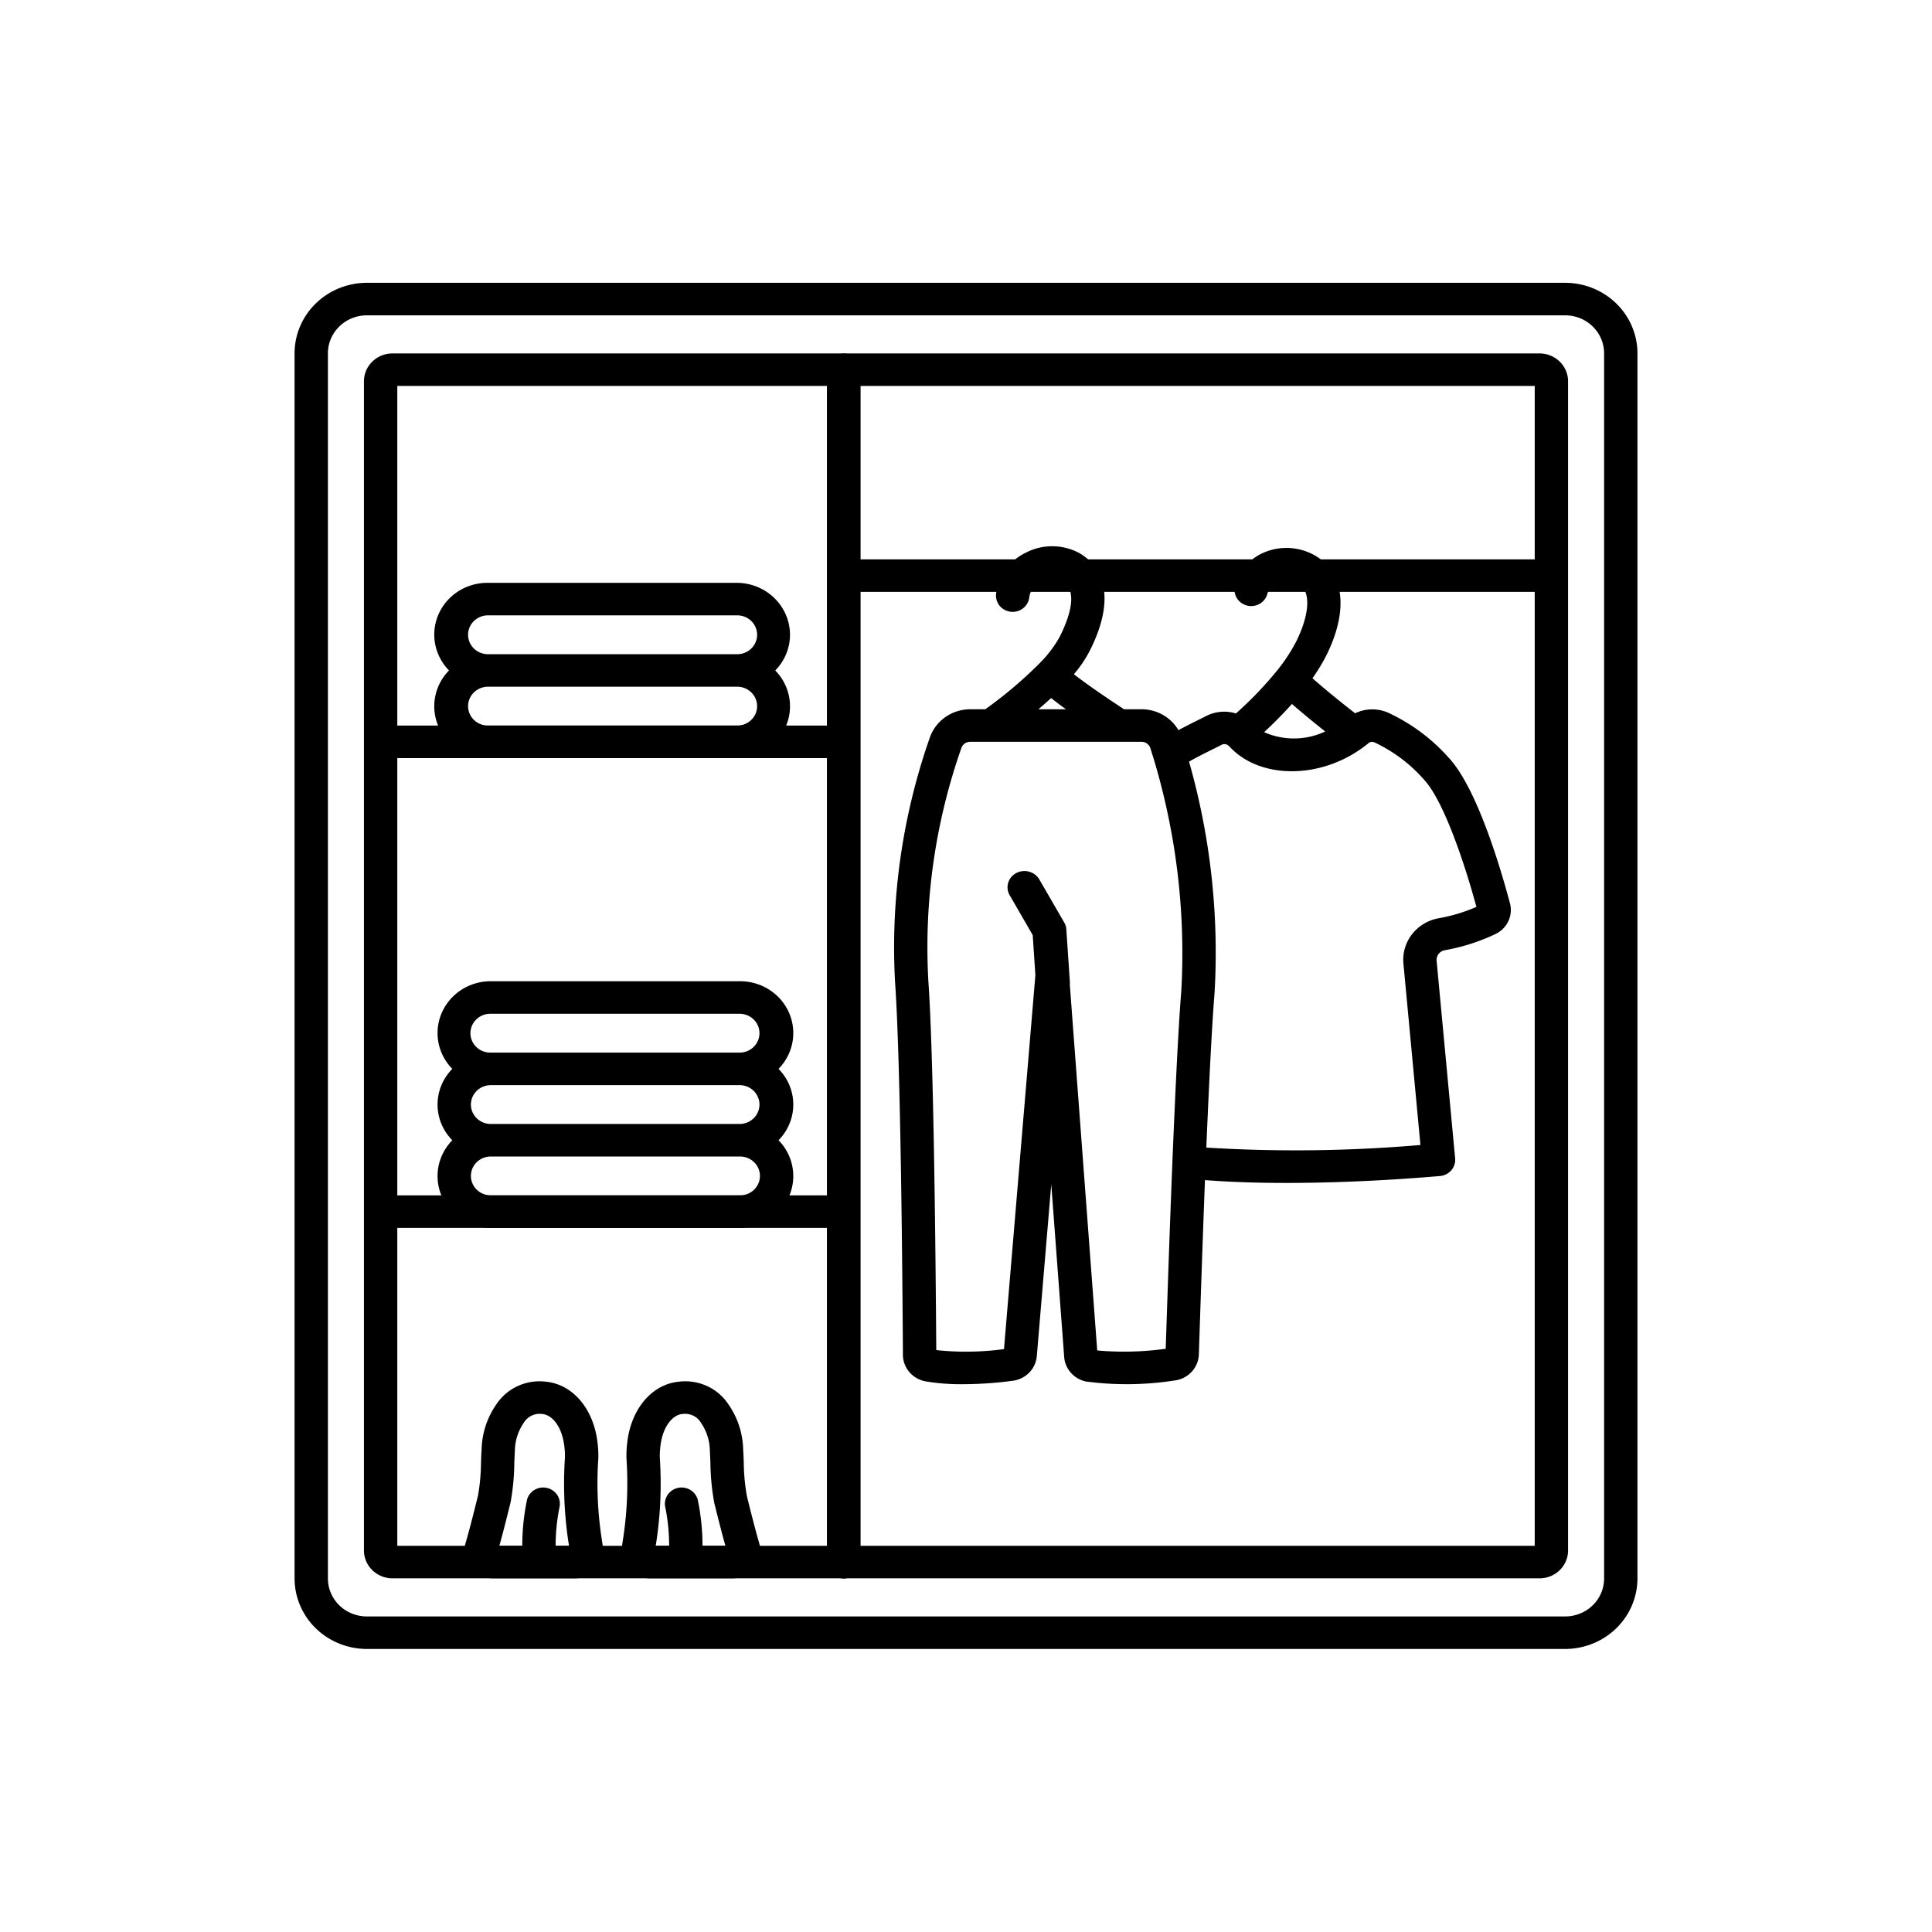 <?xml version="1.0" encoding="UTF-8" standalone="no"?>
<svg
   id="Layer_1"
   enable-background="new 0 0 512 512"
   viewBox="0 0 512 512"
   version="1.1"
   sodipodi:docname="3.svg"
   inkscape:version="1.2.2 (732a01da63, 2022-12-09, custom)"
   xml:space="preserve"
   xmlns:inkscape="http://www.inkscape.org/namespaces/inkscape"
   xmlns:sodipodi="http://sodipodi.sourceforge.net/DTD/sodipodi-0.dtd"
   xmlns="http://www.w3.org/2000/svg"
   xmlns:svg="http://www.w3.org/2000/svg"><defs
     id="defs683" /><sodipodi:namedview
     id="namedview681"
     pagecolor="#ffffff"
     bordercolor="#666666"
     borderopacity="1.0"
     inkscape:showpageshadow="2"
     inkscape:pageopacity="0.0"
     inkscape:pagecheckerboard="0"
     inkscape:deskcolor="#d1d1d1"
     showgrid="false"
     inkscape:zoom="0.4609375"
     inkscape:cx="-712.67797"
     inkscape:cy="256"
     inkscape:window-width="1920"
     inkscape:window-height="1020"
     inkscape:window-x="0"
     inkscape:window-y="40"
     inkscape:window-maximized="1"
     inkscape:current-layer="Layer_1" /><g
     id="g1090"
     transform="matrix(2.946,0,0,2.873,67.459,72.097)"><path
       d="m 53,120.508 a 1.5,1.5 0 0 1 -1.5,-1.5 V 9.019 a 1.5,1.5 0 1 1 3,0 v 109.989 a 1.5,1.5 0 0 1 -1.5,1.5 z"
       id="path1061" /><path
       d="M 117.9,127.008 H 10.1 a 6.508,6.508 0 0 1 -6.5,-6.5 V 7.492 a 6.508,6.508 0 0 1 6.5,-6.5 h 107.8 a 6.508,6.508 0 0 1 6.5,6.5 v 113.016 a 6.508,6.508 0 0 1 -6.5,6.5 z M 10.1,3.992 a 3.505,3.505 0 0 0 -3.5,3.5 v 113.016 a 3.5,3.5 0 0 0 3.5,3.5 h 107.8 a 3.5,3.5 0 0 0 3.5,-3.5 V 7.492 a 3.505,3.505 0 0 0 -3.5,-3.5 z"
       id="path1063" /><path
       d="M 115.589,7.506 H 12.411 a 2.572,2.572 0 0 0 -2.57,2.569 v 107.85 a 2.572,2.572 0 0 0 2.57,2.569 h 40.454 c 0.045,0 0.089,0.014 0.135,0.014 0.046,0 0.09,-0.01 0.135,-0.014 h 62.454 a 2.572,2.572 0 0 0 2.57,-2.569 V 10.075 a 2.572,2.572 0 0 0 -2.57,-2.569 z M 51.5,117.494 H 12.841 V 88.167 H 51.5 Z m 0,-32.327 H 12.841 V 44.833 H 51.5 Z m 0,-43.334 H 12.841 V 10.506 H 51.5 Z m 63.659,75.661 H 54.5 V 29.5 h 60.659 z m 0,-90.994 H 54.5 V 10.506 h 60.659 z"
       id="path1065" /><path
       d="M 48.167,33.458 A 4.8,4.8 0 0 0 43.375,28.667 H 20.958 a 4.778,4.778 0 0 0 -3.464,8.083 4.778,4.778 0 0 0 3.464,8.083 H 43.375 A 4.778,4.778 0 0 0 46.84,36.75 4.766,4.766 0 0 0 48.167,33.458 Z M 20.958,31.667 h 22.417 a 1.792,1.792 0 1 1 0,3.583 H 20.958 a 1.792,1.792 0 0 1 0,-3.583 z M 43.375,41.833 H 20.958 a 1.792,1.792 0 0 1 0,-3.583 h 22.417 a 1.792,1.792 0 1 1 0,3.583 z"
       id="path1067" /><path
       d="M 47.135,73.5 A 4.778,4.778 0 0 0 43.671,65.417 H 21.254 a 4.778,4.778 0 0 0 -3.465,8.083 4.746,4.746 0 0 0 0,6.583 4.779,4.779 0 0 0 3.465,8.084 h 22.417 a 4.779,4.779 0 0 0 3.464,-8.084 4.746,4.746 0 0 0 0,-6.583 z M 19.462,76.792 A 1.794,1.794 0 0 1 21.254,75 h 22.417 a 1.792,1.792 0 0 1 0,3.583 H 21.254 a 1.794,1.794 0 0 1 -1.792,-1.791 z m 1.792,-8.375 h 22.417 a 1.792,1.792 0 0 1 0,3.583 H 21.254 a 1.792,1.792 0 1 1 0,-3.583 z m 22.417,16.75 H 21.254 a 1.792,1.792 0 0 1 0,-3.584 h 22.417 a 1.792,1.792 0 0 1 0,3.584 z"
       id="path1069" /><path
       d="m 112.934,58.237 c -0.8,-3.094 -2.945,-10.6 -5.49,-13.411 A 16.676,16.676 0 0 0 102.008,40.662 3.479,3.479 0 0 0 99,40.7 c -1.329,-1.065 -2.8,-2.288 -3.834,-3.234 a 16.923,16.923 0 0 0 1.2,-2.008 C 98.423,31.3 98.061,27.739 95.42,26.164 a 5.061,5.061 0 0 0 -4.5,-0.344 4.584,4.584 0 0 0 -2.72,3.12 1.5,1.5 0 1 0 2.908,0.739 1.6,1.6 0 0 1 0.961,-1.09 2.044,2.044 0 0 1 1.817,0.149 c 1.4,0.836 0.764,3.424 -0.207,5.387 a 16.041,16.041 0 0 1 -1.67,2.6 33.748,33.748 0 0 1 -3.729,3.992 3.491,3.491 0 0 0 -2.677,0.235 c -0.229,0.123 -0.5,0.261 -0.8,0.413 -0.489,0.248 -1.077,0.549 -1.694,0.891 A 3.816,3.816 0 0 0 79.78,40.33 h -1.562 c -1.969,-1.324 -3.523,-2.438 -4.513,-3.233 a 11.532,11.532 0 0 0 1.364,-2.04 c 2.111,-4.178 1.809,-7.5 -0.837,-9.112 a 5.043,5.043 0 0 0 -4.819,-0.077 4.873,4.873 0 0 0 -2.713,3.866 1.501,1.501 0 0 0 2.987,0.291 1.864,1.864 0 0 1 1.078,-1.476 2.045,2.045 0 0 1 1.917,-0.038 c 1.611,0.984 0.336,3.959 -0.289,5.2 A 11.146,11.146 0 0 1 70.508,36.2 38.5,38.5 0 0 1 65.733,40.329 H 64.39 a 3.851,3.851 0 0 0 -3.627,2.557 59.845,59.845 0 0 0 -3.139,22.725 c 0.239,3.5 0.557,12.236 0.7,33.988 v 0.27 a 2.5,2.5 0 0 0 2.033,2.454 18.8,18.8 0 0 0 3.366,0.264 33.726,33.726 0 0 0 4.538,-0.325 2.5,2.5 0 0 0 2.108,-2.271 l 1.3,-15.847 1.161,15.918 a 2.5,2.5 0 0 0 1.955,2.275 27.339,27.339 0 0 0 7.951,-0.089 2.505,2.505 0 0 0 2.209,-2.4 l 0.019,-0.567 c 0.087,-2.725 0.287,-9 0.531,-15.522 2.14,0.173 4.6,0.262 7.289,0.262 4.243,0 9.021,-0.213 13.853,-0.637 A 1.5,1.5 0 0 0 108,81.753 l -1.666,-18.22 a 0.906,0.906 0 0 1 0.706,-0.972 17.52,17.52 0 0 0 4.58,-1.495 2.467,2.467 0 0 0 1.314,-2.829 z m -19.615,-18.4 c 0.934,0.842 2.06,1.783 2.991,2.541 a 6.456,6.456 0 0 1 -5.491,0.062 c 0.754,-0.716 1.63,-1.605 2.5,-2.603 z M 71.654,39.294 c 0.379,0.31 0.823,0.654 1.337,1.036 h -2.478 c 0.401,-0.351 0.787,-0.697 1.141,-1.036 z m 10.315,59.892 v 0.13 a 26.414,26.414 0 0 1 -6.166,0.157 L 73.336,65.707 a 1.387,1.387 0 0 0 0.008,-0.2 L 73.025,60.633 A 1.482,1.482 0 0 0 72.837,60 L 70.594,56.024 A 1.539,1.539 0 0 0 68.52,55.44 1.486,1.486 0 0 0 67.926,57.479 l 2.074,3.679 0.241,3.691 -2.825,34.5 a 24.777,24.777 0 0 1 -6.091,0.092 C 61.177,77.713 60.857,68.941 60.614,65.405 a 56.755,56.755 0 0 1 2.977,-21.524 0.831,0.831 0 0 1 0.8,-0.552 H 79.78 a 0.843,0.843 0 0 1 0.8,0.574 l 0.3,0.99 a 63.655,63.655 0 0 1 2.486,21.419 c -0.229,2.895 -0.485,7.9 -0.8,15.75 -0.276,7.08 -0.503,14.176 -0.597,17.124 z m 24.492,-39.569 a 3.891,3.891 0 0 0 -3.111,4.19 l 1.528,16.714 a 127.908,127.908 0 0 1 -19.261,0.24 c 0.29,-7 0.526,-11.534 0.738,-14.213 v 0 A 65.883,65.883 0 0 0 84.064,45.16 c 0.729,-0.428 1.463,-0.8 2.089,-1.12 0.326,-0.165 0.619,-0.314 0.863,-0.445 a 0.539,0.539 0 0 1 0.575,0.076 0.961,0.961 0 0 1 0.117,0.107 c 2.847,3.147 8.576,3 12.5,-0.324 a 0.484,0.484 0 0 1 0.527,-0.072 13.633,13.633 0 0 1 4.48,3.456 c 1.662,1.838 3.492,7.176 4.7,11.72 a 14.662,14.662 0 0 1 -3.454,1.059 z"
       id="path1071" /><path
       d="m 31.2,116.661 a 34.431,34.431 0 0 1 -0.276,-7.226 9.81,9.81 0 0 0 -0.068,-1.428 c -0.341,-3.122 -2.2,-5.392 -4.628,-5.651 a 4.612,4.612 0 0 0 -4.434,2.027 7.689,7.689 0 0 0 -1.367,4.186 c -0.027,0.4 -0.041,0.815 -0.056,1.243 a 19.158,19.158 0 0 1 -0.266,3.029 c -0.46,1.921 -0.844,3.426 -1.141,4.472 a 2.5,2.5 0 0 0 2.406,3.177 h 7.493 a 2.505,2.505 0 0 0 2.482,-2.813 C 31.3,117.311 31.246,116.986 31.2,116.661 Z m -4.116,0.829 a 18.29,18.29 0 0 1 0.355,-3.59 1.501,1.501 0 0 0 -2.932,-0.64 21.333,21.333 0 0 0 -0.424,4.23 h -2.06 c 0.278,-1.025 0.614,-2.359 1.009,-4.013 a 21.875,21.875 0 0 0 0.334,-3.564 c 0.013,-0.393 0.026,-0.773 0.05,-1.134 a 4.748,4.748 0 0 1 0.795,-2.624 1.656,1.656 0 0 1 1.711,-0.814 c 0.79,0.084 1.736,1.056 1.95,3.019 a 6.721,6.721 0 0 1 0.049,1 37.038,37.038 0 0 0 0.309,7.756 c 0.02,0.123 0.039,0.247 0.058,0.373 z"
       id="path1073" /><path
       d="m 45.415,117.314 c -0.3,-1.047 -0.681,-2.552 -1.127,-4.41 a 19.007,19.007 0 0 1 -0.28,-3.092 c -0.015,-0.428 -0.029,-0.841 -0.057,-1.251 a 7.676,7.676 0 0 0 -1.365,-4.177 4.606,4.606 0 0 0 -4.449,-2.026 c -2.419,0.257 -4.273,2.527 -4.611,5.621 a 9.856,9.856 0 0 0 -0.07,1.46 34.447,34.447 0 0 1 -0.277,7.222 c -0.05,0.325 -0.1,0.65 -0.145,1.016 a 2.505,2.505 0 0 0 2.482,2.813 h 7.493 a 2.5,2.5 0 0 0 2.406,-3.176 z m -5.119,0.176 a 21.333,21.333 0 0 0 -0.424,-4.23 1.501,1.501 0 0 0 -2.932,0.64 18.29,18.29 0 0 1 0.355,3.59 h -1.208 c 0.019,-0.126 0.038,-0.25 0.058,-0.373 a 37.049,37.049 0 0 0 0.31,-7.751 6.765,6.765 0 0 1 0.051,-1.033 c 0.211,-1.936 1.157,-2.908 1.932,-2.99 a 1.653,1.653 0 0 1 1.727,0.813 4.734,4.734 0 0 1 0.793,2.615 c 0.025,0.369 0.038,0.749 0.051,1.142 a 21.911,21.911 0 0 0 0.347,3.627 c 0.385,1.6 0.718,2.927 1,3.95 z"
       id="path1075" /></g></svg>
